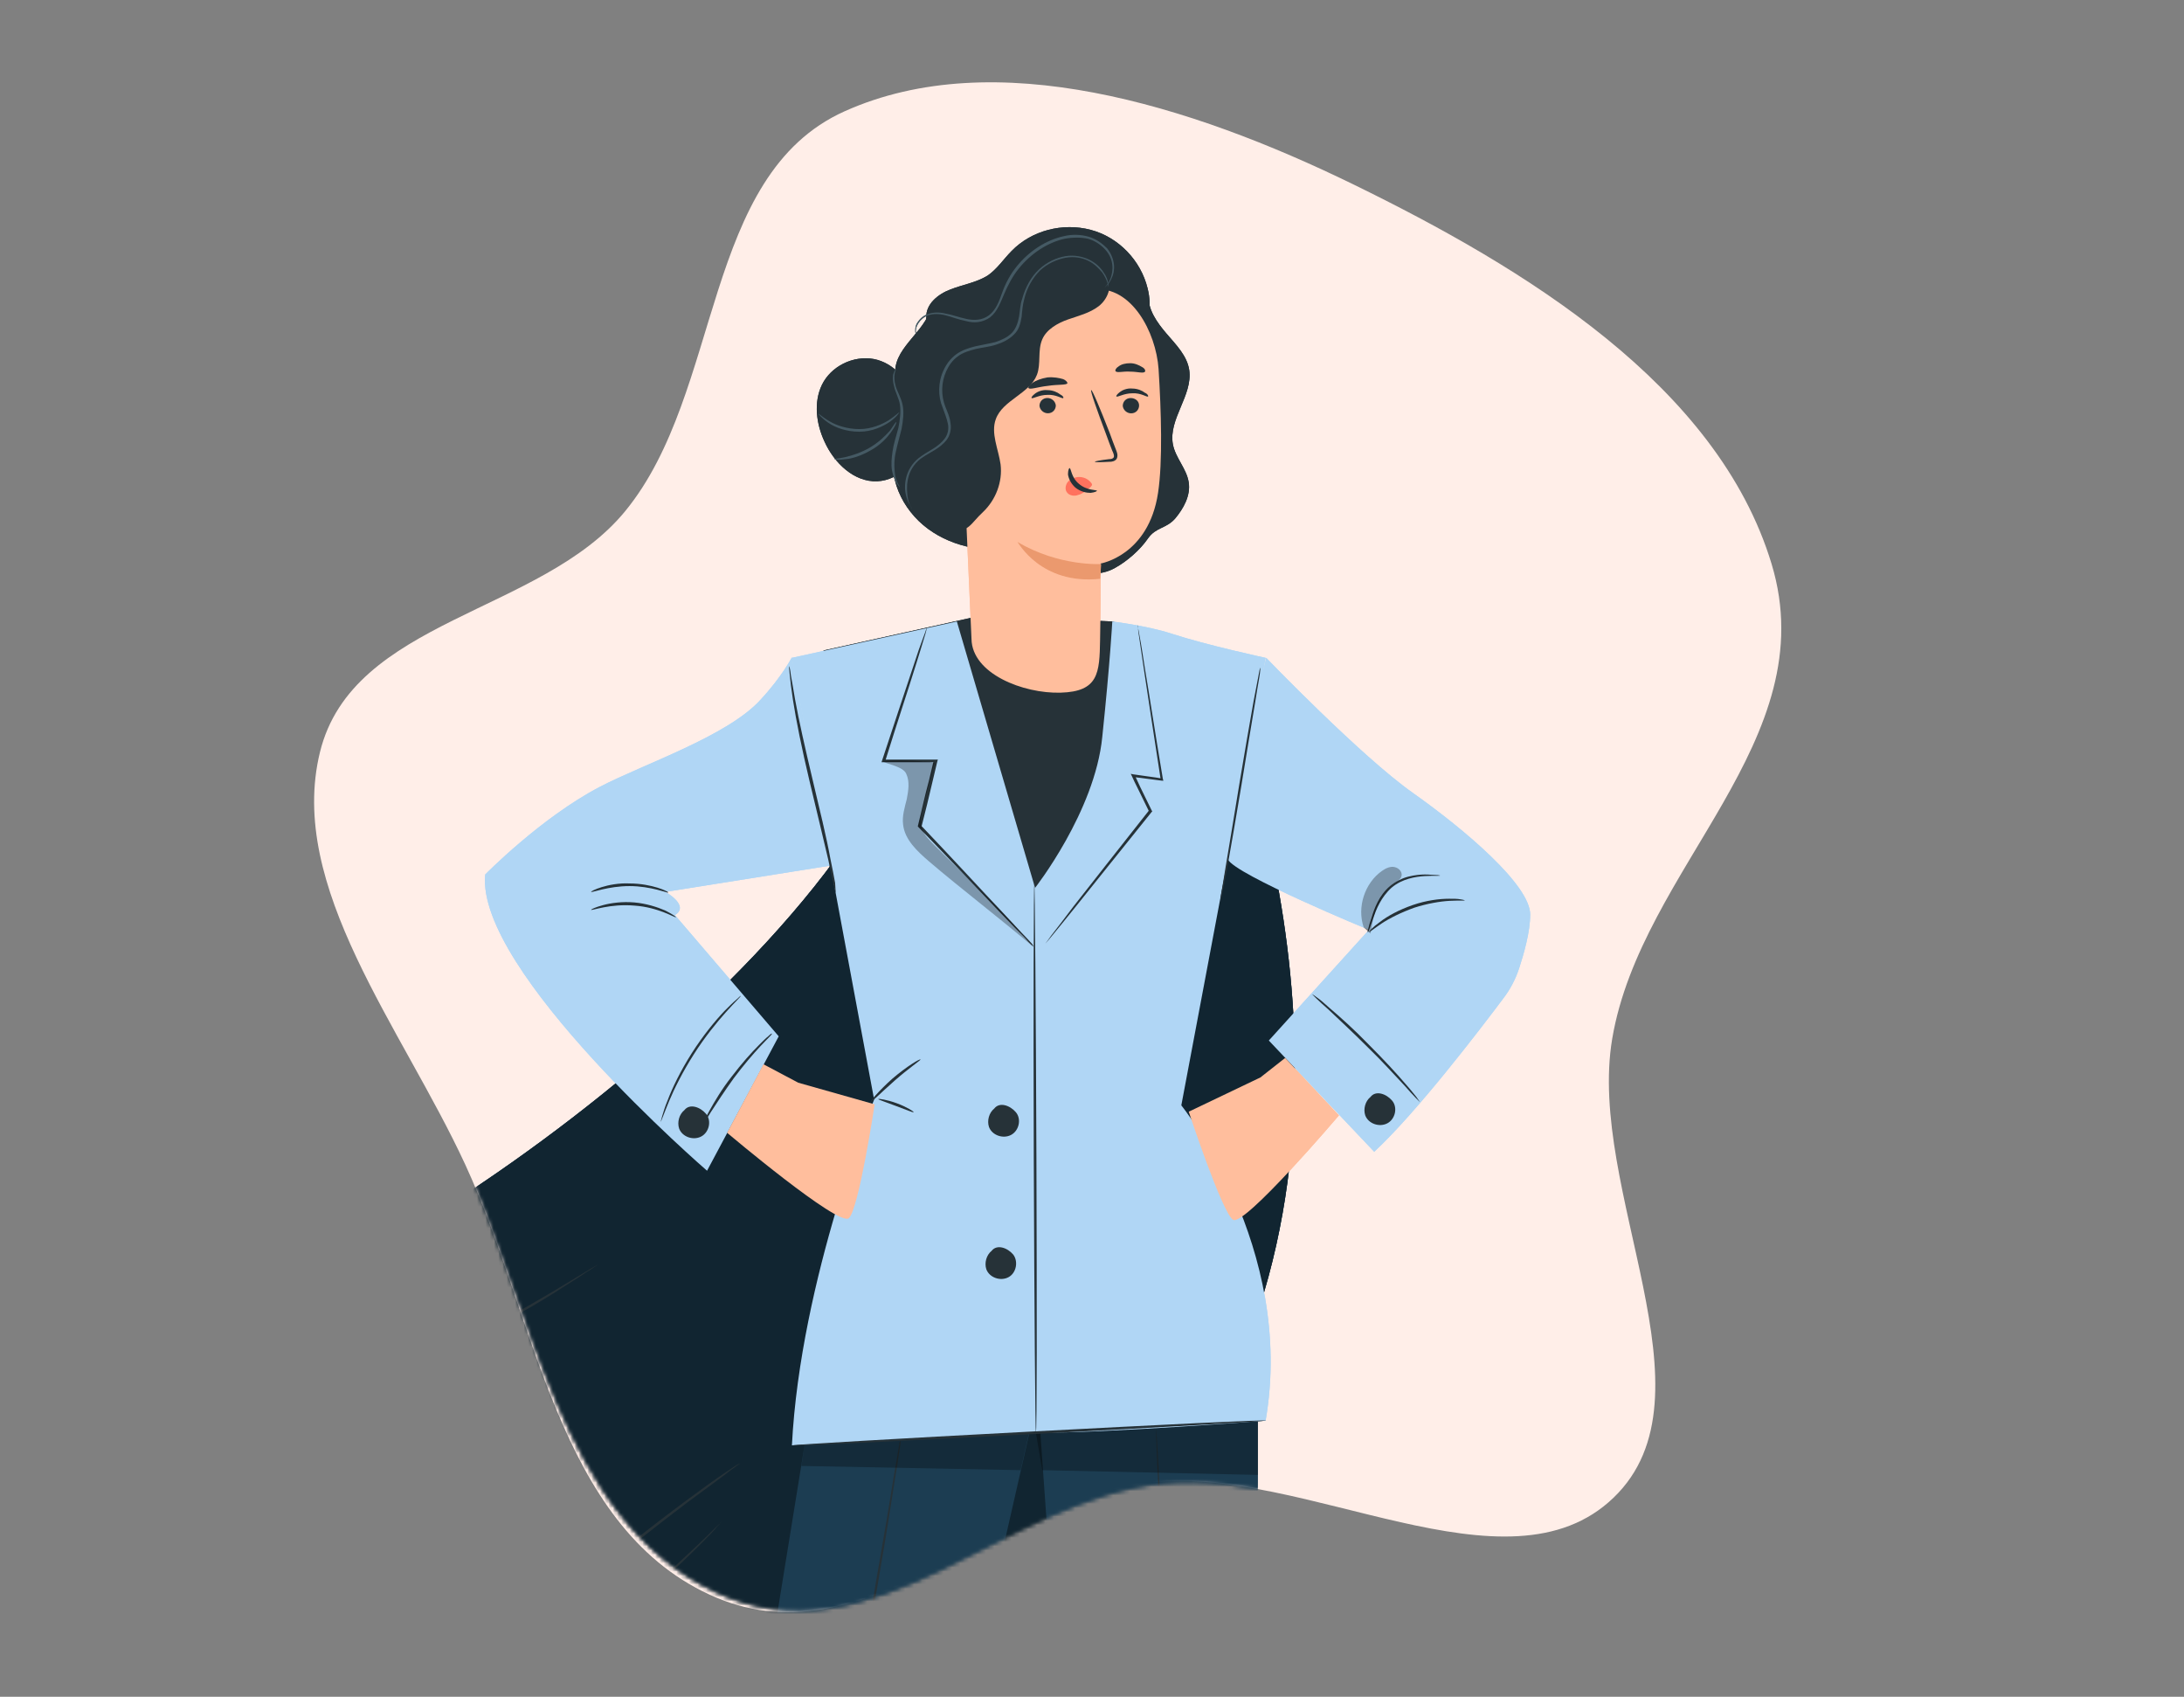 <?xml version="1.0" encoding="UTF-8"?> <svg xmlns="http://www.w3.org/2000/svg" width="515" height="400" viewBox="0 0 515 400" fill="none"><rect x="0" y="0" width="515" height="400" fill="#808080" stroke="none"/><path fill-rule="evenodd" clip-rule="evenodd" d="M147.444 120.477C170.535 92.281 165.456 41.34 199.183 26.226C234.563 10.37 280.598 24.657 319.202 43.505C359.435 63.147 404.997 90.818 417.749 132.935C430.374 174.631 387.018 204.399 380.171 244.866C374.137 280.528 405.52 328.966 380.506 353.048C355.406 377.214 307.912 345.554 271.542 349.451C234.371 353.435 203.547 392.699 167.262 375.9C131.367 359.283 126.301 310.423 109.705 274.529C94.779 242.245 67.659 209.111 75.446 177.323C83.138 145.924 127.595 144.716 147.444 120.477Z" fill="#FFEEE8"></path><mask id="mask0_452_14492" style="mask-type:alpha" maskUnits="userSpaceOnUse" x="70" y="12" width="354" height="368"><path fill-rule="evenodd" clip-rule="evenodd" d="M144.849 114.379C168.017 85.934 162.143 33.907 196.34 18.95C232.212 3.26 279.364 18.459 318.998 38.209C360.304 58.792 407.155 87.637 420.737 130.768C434.183 173.469 390.364 203.241 383.932 244.423C378.263 280.715 410.934 330.547 385.747 354.77C360.473 379.077 311.597 346.137 274.552 349.617C236.69 353.173 205.784 392.801 168.543 375.173C131.703 357.735 125.87 307.83 108.453 270.993C92.787 237.861 64.673 203.696 72.183 171.379C79.601 139.458 124.932 138.831 144.849 114.379Z" fill="#FFEEE8"></path></mask><g mask="url(#mask0_452_14492)"><path d="M284.533 152.595C284.533 152.595 323.924 237.094 294.35 315.753C264.651 394.536 155.672 507.367 143.494 513.331C143.494 513.331 171.453 469.342 120.381 469.715C69.309 470.088 43.711 457.661 38.119 439.767C32.651 421.874 62.971 364.091 35.012 350.174C7.177 336.256 -26.871 340.481 -49.611 321.22C-49.611 321.22 3.573 316.747 42.716 312.77C83.972 308.545 207.738 222.306 217.679 158.932" fill="#1C3D52"></path><g opacity="0.4"><path d="M284.533 152.595C284.533 152.595 323.924 237.094 294.35 315.753C264.651 394.536 155.672 507.367 143.494 513.331C143.494 513.331 171.453 469.342 120.381 469.715C69.309 470.088 43.711 457.661 38.119 439.767C32.651 421.874 62.971 364.091 35.012 350.174C7.177 336.256 -26.871 340.481 -49.611 321.22C-49.611 321.22 3.573 316.747 42.716 312.77C83.972 308.545 207.738 222.306 217.679 158.932" fill="black"></path></g><path d="M141.01 298.106C141.01 298.106 140.762 298.355 140.265 298.604C139.767 298.976 139.022 299.473 138.152 299.97C136.412 301.213 133.679 302.828 130.448 304.941C123.862 309.042 114.542 314.261 103.855 319.355C93.169 324.45 83.228 328.427 75.896 331.036C72.292 332.403 69.31 333.397 67.198 334.019C66.204 334.267 65.458 334.516 64.837 334.764C64.34 334.888 63.967 335.013 63.967 335.013C63.967 335.013 64.215 334.888 64.712 334.64C65.334 334.391 66.079 334.143 67.073 333.77C69.062 333.024 72.044 332.03 75.647 330.663C82.855 327.93 92.796 323.953 103.483 318.858C114.169 313.764 123.489 308.545 130.199 304.568C133.554 302.58 136.164 300.965 138.028 299.846C138.898 299.349 139.643 298.852 140.14 298.604C140.762 298.231 141.01 298.106 141.01 298.106Z" fill="#263238"></path><path d="M174.56 344.957C174.56 344.957 174.312 345.206 173.69 345.578C173.069 346.075 172.199 346.572 171.205 347.442C169.092 349.058 165.986 351.294 162.134 354.153C154.554 359.869 144.116 368.07 133.18 377.638C122.245 387.207 112.801 396.402 106.091 403.112C102.736 406.467 100.002 409.325 98.262 411.189C97.392 412.059 96.647 412.805 96.15 413.426C95.653 413.923 95.404 414.172 95.404 414.172C95.404 414.172 95.653 413.923 96.026 413.302C96.523 412.681 97.268 411.935 98.014 411.065C99.754 409.077 102.487 406.219 105.718 402.864C112.304 396.029 121.748 386.71 132.683 377.141C143.619 367.573 154.057 359.496 161.761 353.78C165.613 350.922 168.72 348.685 170.956 347.194C172.075 346.448 172.82 345.951 173.566 345.454C174.312 345.081 174.56 344.957 174.56 344.957Z" fill="#263238"></path><path d="M170.086 358.751C170.086 358.751 169.962 358.875 169.713 359.248C169.341 359.621 168.968 359.994 168.595 360.491C167.601 361.609 166.11 363.1 164.246 364.964C160.518 368.692 155.175 373.663 149.086 378.882C142.997 384.101 137.156 388.574 132.931 391.805C130.819 393.42 129.079 394.663 127.837 395.409C127.215 395.781 126.843 396.154 126.47 396.403C126.097 396.651 125.973 396.776 125.973 396.651C125.973 396.651 126.097 396.527 126.47 396.279C126.843 396.03 127.215 395.657 127.837 395.284C129.079 394.29 130.819 393.048 132.807 391.432C137.032 388.201 142.624 383.604 148.837 378.385C154.926 373.166 160.269 368.195 164.122 364.591C165.985 362.852 167.477 361.361 168.595 360.242C169.092 359.745 169.465 359.372 169.838 359.124C169.838 358.875 170.086 358.751 170.086 358.751Z" fill="#263238"></path><path d="M190.84 333.774L151.324 577.703L187.609 579.816L243.652 333.774H190.84Z" fill="#1C3D52"></path><path d="M244.271 323.089L262.538 579.817H296.586V308.053L244.271 323.089Z" fill="#1C3D52"></path><path d="M284.288 563.791C284.163 563.791 281.305 512.967 278.075 450.214C274.844 387.461 272.358 336.638 272.607 336.638C272.731 336.638 275.589 387.461 278.82 450.214C282.051 512.967 284.536 563.791 284.288 563.791Z" fill="#263238"></path><path d="M212.34 339.49C212.34 339.49 212.34 339.739 212.34 340.112C212.34 340.484 212.216 341.106 212.092 341.851C211.843 343.342 211.595 345.579 211.097 348.313C210.228 353.905 208.985 361.982 207.245 371.923C203.89 391.929 199.168 419.392 193.328 449.712C187.487 480.032 181.771 507.37 177.422 527.128C175.31 537.069 173.446 545.022 172.203 550.49C171.582 553.223 171.085 555.336 170.712 556.827C170.588 557.573 170.463 558.07 170.339 558.442C170.215 558.815 170.215 558.939 170.215 558.939C170.215 558.939 170.215 558.691 170.339 558.318C170.463 557.945 170.588 557.324 170.712 556.703C171.085 555.212 171.457 553.099 172.079 550.365C173.321 544.773 174.937 536.821 177.049 527.004C181.274 507.246 186.99 479.908 192.707 449.588C198.547 419.267 203.393 391.805 206.748 371.799C208.488 361.858 209.855 353.781 210.725 348.189C211.222 345.455 211.595 343.218 211.843 341.727C211.967 340.981 212.092 340.484 212.092 340.112C212.34 339.614 212.34 339.49 212.34 339.49Z" fill="#263238"></path><g opacity="0.3"><path d="M188.979 345.58L189.724 340.733L242.66 337.751L240.672 346.574L188.979 345.58Z" fill="black"></path></g><g opacity="0.3"><path d="M245.763 346.575L244.271 337.752L296.586 335.143V347.693L245.763 346.575Z" fill="black"></path></g><path d="M194.195 153.341L231.226 145.14L262.292 146.507L289.381 155.081L273.972 232.373L214.947 237.592L194.195 153.341Z" fill="#263238"></path><path d="M225.633 146.508L186.738 155.082L206.123 259.215C206.123 259.215 188.726 301.464 186.738 340.731L244.272 337.749C244.272 337.749 248.249 285.931 246.882 266.049C245.515 246.167 244.645 211.249 244.645 211.249L225.633 146.508Z" fill="#B0D6F5"></path><path d="M114.413 206.155C114.413 206.155 127.585 192.734 141.378 185.527C151.567 180.183 171.45 173.598 179.278 165.023C184.373 159.556 186.734 154.958 186.734 154.958L195.929 204.042L156.911 210.255C156.911 210.255 162.751 213.486 159.147 215.723L183.627 244.303L166.728 275.991C166.728 275.991 112.176 228.895 114.413 206.155Z" fill="#B0D6F5"></path><path d="M262.284 146.506C262.284 146.506 270.486 147.5 276.202 149.364C284.527 152.098 298.445 155.08 298.445 155.08L278.563 260.58C278.563 260.58 305.528 294.007 298.445 334.889C298.445 334.889 261.166 337.871 244.266 337.747L244.018 209.383C244.018 209.383 258.184 191.365 259.923 173.72C261.787 155.95 262.284 146.506 262.284 146.506Z" fill="#B0D6F5"></path><path d="M298.575 155.082C298.575 155.082 320.818 178.195 333.12 186.893C345.422 195.592 360.831 208.64 360.831 215.598C360.831 219.699 359.34 224.794 358.221 228.273C357.351 230.883 356.109 233.244 354.493 235.356C348.902 242.812 333.99 262.321 324.049 271.517L299.196 245.297L322.806 219.202C322.806 219.202 291.119 206.154 289.504 202.551C288.012 199.071 298.575 155.082 298.575 155.082Z" fill="#B0D6F5"></path><path d="M243.777 223.178C243.777 223.178 243.529 223.054 243.156 222.681C242.783 222.309 242.286 221.811 241.665 221.066C240.298 219.699 238.31 217.711 235.949 215.226C231.102 210.131 224.392 203.048 216.564 194.971L216.439 194.846V194.722C217.309 191.243 218.055 187.639 219.049 184.035C219.422 182.42 219.795 180.805 220.167 179.313L220.54 179.686C216.191 179.686 212.09 179.686 208.238 179.686H207.865L207.989 179.313C210.972 170.242 213.581 162.414 215.445 156.822C216.315 154.088 217.061 151.975 217.682 150.36C217.931 149.614 218.179 149.117 218.303 148.62C218.428 148.248 218.552 147.999 218.552 147.999C218.552 147.999 218.552 148.248 218.428 148.62C218.303 149.117 218.179 149.614 217.931 150.36C217.434 151.975 216.812 154.088 215.942 156.822C214.203 162.414 211.593 170.242 208.735 179.438L208.487 179.065C212.339 179.065 216.439 179.065 220.789 179.065H221.161L221.037 179.438C220.664 181.053 220.292 182.544 219.919 184.16C219.049 187.888 218.179 191.491 217.309 194.846L217.185 194.598C224.889 202.675 231.475 209.882 236.322 214.977C238.683 217.462 240.547 219.575 241.913 220.942C242.535 221.563 243.032 222.184 243.405 222.557C243.653 223.054 243.777 223.178 243.777 223.178Z" fill="#263238"></path><path d="M244.269 337.75C244.145 337.75 243.896 308.797 243.772 273.009C243.648 237.221 243.772 208.268 243.896 208.268C244.021 208.268 244.269 237.221 244.393 273.009C244.518 308.797 244.518 337.75 244.269 337.75Z" fill="#263238"></path><path d="M268.251 147.378C268.251 147.378 268.375 147.626 268.375 148.124C268.499 148.621 268.624 149.366 268.748 150.112C269.121 151.976 269.494 154.585 269.991 157.692C271.109 164.278 272.476 173.349 274.216 183.663L274.34 184.036H273.967C271.73 183.787 269.494 183.414 267.133 183.166L267.505 182.669C268.002 183.539 268.375 184.533 268.872 185.527C269.866 187.515 270.736 189.379 271.606 191.119L271.73 191.243L271.606 191.367C264.399 200.314 258.061 208.267 253.464 213.983C251.227 216.717 249.363 219.078 247.996 220.693C247.375 221.439 246.878 222.06 246.505 222.433C246.132 222.806 246.008 223.054 246.008 223.054C246.008 223.054 246.132 222.806 246.505 222.433C246.878 221.936 247.375 221.315 247.872 220.569C249.114 218.954 250.978 216.593 253.091 213.735C257.689 207.894 263.902 199.941 270.985 190.994V191.367C270.115 189.503 269.121 187.639 268.251 185.775C267.754 184.781 267.257 183.787 266.884 182.917L266.636 182.42L267.257 182.544C269.618 182.917 271.979 183.166 274.091 183.539L273.719 183.911C272.103 173.473 270.736 164.402 269.742 157.816C269.245 154.585 268.872 151.976 268.624 150.236C268.499 149.366 268.375 148.745 268.375 148.124C268.251 147.626 268.251 147.378 268.251 147.378Z" fill="#263238"></path><path d="M238.922 295.747C237.556 294.132 235.07 293.262 233.828 294.877C232.585 295.871 232.088 297.735 232.585 299.226C233.331 301.215 235.94 302.085 237.804 301.09C239.668 300.096 240.165 297.362 238.922 295.747Z" fill="#263238"></path><path d="M239.547 262.197C238.181 260.582 235.695 259.712 234.453 261.327C233.21 262.322 232.713 264.185 233.21 265.677C233.956 267.665 236.565 268.535 238.429 267.541C240.293 266.546 240.914 263.813 239.547 262.197Z" fill="#263238"></path><path d="M328.27 259.462C326.903 257.846 324.418 256.977 323.175 258.592C321.933 259.586 321.436 261.45 321.933 262.941C322.678 264.93 325.288 265.799 327.152 264.805C329.016 263.811 329.637 261.077 328.27 259.462Z" fill="#263238"></path><path d="M166.481 262.569C165.114 260.954 162.629 260.084 161.386 261.699C160.144 262.694 159.647 264.558 160.144 266.049C160.889 268.037 163.499 268.907 165.363 267.913C167.227 266.919 167.848 264.185 166.481 262.569Z" fill="#263238"></path><path d="M159.391 216.221C159.267 216.469 155.29 213.86 149.574 213.487C143.858 212.99 139.509 214.729 139.385 214.481C139.385 214.357 140.379 213.86 142.243 213.363C144.107 212.865 146.716 212.493 149.574 212.741C152.432 212.99 155.042 213.86 156.782 214.605C158.521 215.475 159.391 216.096 159.391 216.221Z" fill="#263238"></path><path d="M139.385 210.254C139.385 210.129 140.255 209.632 141.87 209.135C143.485 208.638 145.846 208.141 148.456 208.265C151.066 208.265 153.427 208.762 155.042 209.26C156.657 209.757 157.527 210.254 157.527 210.378C157.527 210.626 153.551 208.887 148.456 208.887C143.361 208.887 139.509 210.502 139.385 210.254Z" fill="#263238"></path><path d="M197.051 210.504C197.051 210.504 196.803 209.758 196.554 208.391C196.181 206.9 195.808 205.036 195.311 202.675C194.193 197.829 192.578 191.243 190.838 183.911C189.098 176.58 187.731 169.869 186.986 165.023C186.613 162.538 186.364 160.55 186.24 159.183C186.116 157.816 185.992 157.07 186.116 157.07C186.116 157.07 186.364 157.816 186.489 159.183C186.737 160.55 187.11 162.538 187.483 164.899C188.353 169.745 189.844 176.331 191.584 183.663C193.323 190.994 194.939 197.58 195.808 202.426C196.306 204.787 196.678 206.776 196.927 208.143C197.051 209.634 197.051 210.504 197.051 210.504Z" fill="#263238"></path><path d="M297.204 157.442C297.204 157.442 297.204 158.188 296.955 159.679C296.707 161.17 296.334 163.159 295.961 165.644C295.091 170.739 293.973 177.573 292.73 185.153C291.488 192.733 290.245 199.692 289.375 204.662C288.878 207.148 288.505 209.136 288.257 210.503C288.008 211.87 287.76 212.615 287.76 212.615C287.76 212.615 287.76 211.87 288.008 210.379C288.257 208.887 288.63 206.899 289.002 204.414C289.872 199.319 290.991 192.485 292.233 184.905C293.476 177.325 294.719 170.366 295.588 165.395C296.085 162.91 296.458 160.922 296.707 159.555C296.955 158.188 297.08 157.442 297.204 157.442Z" fill="#263238"></path><path d="M339.578 206.402C339.578 206.526 338.211 206.402 335.974 206.526C333.862 206.65 330.631 207.147 328.146 209.26C325.661 211.497 324.542 214.355 323.797 216.467C323.051 218.58 322.678 219.822 322.554 219.822C322.43 219.822 322.678 218.455 323.424 216.343C324.045 214.23 325.163 211.124 327.773 208.887C329.14 207.769 330.631 207.023 332.122 206.65C333.613 206.278 334.98 206.153 335.974 206.153C337.093 206.153 337.963 206.278 338.584 206.278C339.205 206.278 339.578 206.402 339.578 206.402Z" fill="#263238"></path><path d="M345.421 212.242C345.421 212.366 344.054 212.242 341.817 212.366C339.58 212.49 336.598 212.988 333.491 213.982C330.385 215.1 327.651 216.467 325.787 217.71C323.923 218.952 322.929 219.822 322.805 219.698C322.805 219.698 323.053 219.449 323.426 218.952C323.923 218.455 324.544 217.958 325.414 217.337C327.154 215.97 329.888 214.479 333.119 213.36C336.349 212.242 339.456 211.869 341.693 211.869C342.811 211.869 343.681 211.869 344.302 211.993C345.172 212.118 345.421 212.242 345.421 212.242Z" fill="#263238"></path><path d="M215.443 262.195C215.318 262.319 213.579 261.574 211.218 260.704C208.981 259.834 206.993 259.213 207.117 259.089C207.117 258.964 209.105 259.213 211.466 260.083C213.827 260.953 215.567 262.071 215.443 262.195Z" fill="#263238"></path><path d="M217.059 249.771C217.183 249.895 214.201 251.884 210.97 254.742C207.739 257.6 205.254 260.085 205.13 259.961C205.006 259.837 207.242 257.103 210.473 254.245C213.828 251.387 216.935 249.523 217.059 249.771Z" fill="#263238"></path><path d="M298.571 334.891C298.571 335.015 273.594 336.507 242.653 338.122C211.711 339.737 186.734 340.98 186.734 340.731C186.734 340.607 211.711 339.116 242.653 337.501C273.47 335.885 298.571 334.643 298.571 334.891Z" fill="#263238"></path><g opacity="0.3"><path d="M321.562 218.582C319.946 213.86 321.81 208.144 325.911 205.286C326.781 204.664 327.899 204.167 328.893 204.416C330.011 204.664 330.881 205.783 330.384 206.777C330.136 207.398 329.39 207.771 328.893 208.144C327.029 209.386 325.662 211.375 324.792 213.487C323.923 215.6 323.55 217.836 323.177 220.073" fill="black"></path></g><g opacity="0.3"><path d="M208.23 179.437C208.479 180.059 212.952 180.556 213.698 182.42C214.568 184.284 214.195 186.396 213.822 188.384C213.325 190.372 212.704 192.361 212.952 194.349C213.325 197.953 216.308 200.686 219.041 203.047C226.746 209.633 236.065 216.716 243.77 223.302C236.811 215.101 227.864 206.775 220.284 199.195C219.166 198.077 218.047 196.958 217.426 195.467C216.805 193.603 217.302 191.491 217.799 189.627C218.42 187.017 219.166 184.532 219.787 181.923C219.911 181.301 220.284 180.183 220.408 179.81C220.408 179.81 218.296 179.437 217.674 179.562C217.674 179.437 211.089 178.94 208.23 179.437Z" fill="black"></path></g><path d="M165.488 265.552C165.488 265.552 165.613 265.18 165.861 264.558C166.11 263.937 166.607 263.067 167.228 261.949C168.471 259.712 170.21 256.73 172.571 253.747C174.932 250.641 177.169 248.156 179.033 246.292C179.903 245.422 180.648 244.676 181.145 244.303C181.643 243.806 182.015 243.558 182.015 243.682C182.14 243.806 181.021 244.8 179.282 246.664C177.542 248.528 175.305 251.138 173.068 254.12C170.832 257.227 168.968 260.085 167.601 262.197C166.358 264.186 165.613 265.552 165.488 265.552Z" fill="#263238"></path><path d="M174.675 234.735C174.799 234.86 173.308 236.227 171.196 238.588C169.083 240.949 166.225 244.428 163.616 248.529C161.006 252.629 159.018 256.606 157.775 259.588C156.533 262.57 155.911 264.434 155.787 264.434C155.787 264.434 155.911 263.937 156.16 263.067C156.408 262.198 156.781 260.955 157.403 259.464C158.521 256.481 160.509 252.381 163.119 248.28C165.728 244.179 168.586 240.7 170.823 238.339C171.941 237.221 172.935 236.227 173.557 235.729C174.302 234.984 174.675 234.735 174.675 234.735Z" fill="#263238"></path><path d="M334.857 259.837C334.857 259.837 334.484 259.464 333.863 258.843C333.117 258.098 332.247 257.103 331.253 255.985C329.016 253.624 326.034 250.269 322.43 246.79C318.951 243.31 315.596 240.204 313.235 237.967C312.117 236.973 311.123 236.103 310.377 235.357C309.756 234.736 309.383 234.363 309.383 234.363C309.383 234.363 309.88 234.612 310.501 235.109C311.247 235.606 312.241 236.476 313.484 237.594C315.969 239.707 319.324 242.689 322.803 246.293C326.283 249.772 329.389 253.127 331.502 255.612C332.62 256.855 333.366 257.849 333.987 258.595C334.608 259.464 334.857 259.837 334.857 259.837Z" fill="#263238"></path><path d="M180.029 250.89L188.231 255.239L206.249 260.334C206.249 260.334 202.521 285.062 200.16 287.175C197.799 289.287 171.455 267.044 171.455 267.044L180.029 250.89Z" fill="#FFBE9D"></path><path d="M303.051 249.399L297.21 253.997L280.311 262.074C280.311 262.074 288.139 285.809 290.749 287.548C293.358 289.288 315.726 262.944 315.726 262.944L303.051 249.399Z" fill="#FFBE9D"></path><path d="M219.67 71.204C219.421 77.541 210.971 81.394 211.095 87.731C211.095 90.465 212.835 92.95 213.208 95.56C213.705 99.163 211.592 102.643 210.847 106.246C209.356 113.702 213.581 121.407 220.042 125.507C226.38 129.608 234.457 130.353 241.913 129.359" fill="#263238"></path><path d="M270.863 69.592C270.615 72.947 272.851 76.053 275.088 78.663C277.325 81.273 279.934 83.882 280.431 87.237C281.301 93.202 275.461 98.794 276.579 104.758C277.201 107.989 279.81 110.474 280.307 113.705C280.804 116.812 279.065 119.918 277.076 122.279C274.964 124.64 272.603 124.268 270.739 126.877C268.875 129.611 265.768 132.345 262.786 133.96C256.2 137.564 248.247 132.345 245.141 131.351" fill="#263238"></path><path d="M218.423 74.811C218.298 71.704 221.156 69.343 224.139 68.225C226.997 67.106 230.228 66.609 232.837 64.994C235.074 63.503 236.689 61.017 238.553 59.153C243.275 54.307 250.607 52.443 257.193 54.183C263.779 55.922 268.998 61.39 270.613 67.976C271.732 72.325 270.986 77.544 267.507 80.527C263.53 83.882 257.441 83.136 252.346 82.142C247.127 81.024 241.287 80.03 237.062 83.136C234.453 85 232.961 87.983 231.346 90.716C229.731 93.45 227.742 96.308 224.76 97.302C221.778 98.296 217.677 96.557 217.553 93.326" fill="#263238"></path><path d="M230.576 75.436C227.842 75.685 225.854 78.046 225.978 80.655L229.085 150.616C229.209 158.817 241.263 163.539 250.085 163.29C259.032 163.042 259.281 158.693 259.405 150.864C259.654 137.692 259.529 132.846 259.529 132.846C259.529 132.846 270.837 130.982 273.074 116.195C274.192 108.863 273.82 96.81 273.198 86.993C272.577 78.17 266.737 67.359 257.914 68.229L230.576 75.436Z" fill="#FFBE9D"></path><path d="M268.604 95.576C268.604 96.57 267.859 97.44 266.74 97.44C265.746 97.44 264.876 96.694 264.752 95.7C264.752 94.706 265.498 93.836 266.616 93.836C267.734 93.836 268.604 94.582 268.604 95.576Z" fill="#263238"></path><path d="M270.721 93.459C270.473 93.708 269.106 92.59 266.993 92.714C265.005 92.714 263.514 93.708 263.265 93.459C263.141 93.335 263.39 92.962 264.011 92.465C264.632 91.968 265.751 91.471 266.993 91.596C268.236 91.596 269.354 92.093 269.976 92.59C270.597 92.838 270.846 93.335 270.721 93.459Z" fill="#263238"></path><path d="M248.967 95.562C248.967 96.556 248.222 97.426 247.103 97.426C246.109 97.426 245.239 96.68 245.115 95.686C245.115 94.692 245.861 93.822 246.979 93.822C247.973 93.822 248.843 94.568 248.967 95.562Z" fill="#263238"></path><path d="M250.719 93.832C250.471 94.08 249.104 92.962 246.991 93.086C245.003 93.086 243.512 94.08 243.263 93.832C243.139 93.707 243.388 93.335 244.009 92.837C244.63 92.34 245.749 91.843 246.991 91.968C248.234 91.968 249.352 92.465 249.974 92.962C250.719 93.335 250.844 93.707 250.719 93.832Z" fill="#263238"></path><path d="M258.174 108.86C258.174 108.736 259.417 108.488 261.53 108.239C262.027 108.239 262.524 108.115 262.648 107.742C262.772 107.369 262.524 106.748 262.275 106.251C261.778 105.008 261.281 103.641 260.784 102.274C258.671 96.683 257.056 92.085 257.305 91.96C257.553 91.836 259.417 96.31 261.654 102.026C262.151 103.393 262.648 104.76 263.145 106.002C263.393 106.624 263.642 107.245 263.393 107.991C263.269 108.363 262.896 108.612 262.524 108.736C262.151 108.86 261.902 108.86 261.654 108.86C259.417 108.985 258.174 108.985 258.174 108.86Z" fill="#263238"></path><path d="M259.67 132.967C259.67 132.967 249.729 133.588 239.912 127.748C240.036 127.748 245.38 137.938 259.421 136.446L259.67 132.967Z" fill="#EB996E"></path><path d="M257.308 113.828C256.562 112.834 255.32 112.337 254.077 112.461C253.207 112.585 252.337 112.958 251.716 113.704C251.219 114.449 251.095 115.443 251.592 116.065C252.089 116.81 253.331 117.059 254.201 116.686C255.195 116.438 256.065 115.816 256.811 115.071C257.059 114.946 257.308 114.698 257.432 114.449C257.556 114.449 257.556 114.077 257.308 113.828Z" fill="#FF725E"></path><path d="M252.209 110.348C252.582 110.348 252.582 112.584 254.445 114.076C256.309 115.691 258.67 115.442 258.67 115.691C258.67 115.815 258.173 116.064 257.179 116.188C256.185 116.188 254.818 115.94 253.576 114.945C252.457 113.951 251.96 112.709 251.836 111.839C251.836 110.845 252.084 110.348 252.209 110.348Z" fill="#263238"></path><path d="M251.711 90.338C251.463 90.835 249.474 90.587 247.113 90.96C244.752 91.208 242.764 91.954 242.516 91.457C242.391 91.208 242.764 90.711 243.51 90.214C244.255 89.717 245.498 89.22 246.989 88.972C248.48 88.847 249.723 89.096 250.593 89.344C251.338 89.593 251.711 90.09 251.711 90.338Z" fill="#263238"></path><path d="M270 87.61C269.627 88.107 268.26 87.61 266.52 87.61C264.781 87.486 263.414 87.983 263.041 87.486C262.917 87.237 263.165 86.74 263.786 86.368C264.408 85.871 265.402 85.622 266.52 85.622C267.639 85.622 268.633 86.119 269.254 86.492C270 86.865 270.124 87.362 270 87.61Z" fill="#263238"></path><path d="M224.386 124.762C228.487 125.632 228.735 123.52 231.842 120.662C234.824 117.804 236.44 113.579 235.943 109.478C235.445 105.874 233.582 102.146 234.824 98.791C236.44 94.318 242.777 92.827 244.517 88.353C245.511 85.744 244.641 82.637 245.759 80.028C246.753 77.667 249.363 76.175 251.848 75.306C254.334 74.436 256.943 73.814 259.056 72.199C261.168 70.584 262.411 67.477 261.044 65.24C250.109 66.607 239.173 69.217 228.86 73.069C226.499 73.939 223.889 75.057 222.522 77.169C221.031 79.406 221.031 82.389 221.279 85.122C221.901 98.294 222.522 111.59 223.143 124.762" fill="#263238"></path><path d="M215.193 94.691C214.696 89.845 210.72 85.496 205.998 84.626C201.151 83.756 195.932 86.365 193.82 90.715C191.832 94.815 192.453 99.91 194.441 104.135C196.678 109.106 201.4 113.703 206.868 113.455C212.087 113.206 216.187 108.733 217.678 103.762C219.17 98.792 218.548 93.448 217.927 88.354" fill="#263238"></path><path d="M212.212 114.822C212.212 114.822 211.84 114.574 211.467 113.952C211.094 113.331 210.597 112.337 210.348 110.97C210.1 109.603 210.224 107.988 210.473 106.372C210.721 104.633 211.342 102.769 211.84 100.905C212.212 99.041 212.461 97.053 212.212 95.437C211.964 93.822 211.094 92.455 210.845 91.088C210.473 89.845 210.473 88.603 210.721 87.981C210.97 87.236 211.218 86.987 211.342 86.987C211.342 86.987 211.094 87.36 210.97 88.106C210.845 88.851 210.845 89.845 211.218 91.088C211.591 92.331 212.461 93.698 212.834 95.437C213.206 97.177 212.958 99.165 212.585 101.153C212.088 103.142 211.591 104.881 211.218 106.621C210.845 108.236 210.845 109.852 210.97 111.094C211.094 113.58 212.337 114.822 212.212 114.822Z" fill="#455A64"></path><path d="M212.096 97.177C212.096 97.177 211.474 98.295 209.859 99.413C208.243 100.532 205.634 101.775 202.652 101.775C199.545 101.775 196.935 100.78 195.32 99.662C193.705 98.544 192.959 97.549 192.959 97.549C193.083 97.425 193.829 98.295 195.569 99.289C197.184 100.283 199.793 101.153 202.652 101.153C205.51 101.153 207.995 100.035 209.61 99.041C211.101 98.047 211.971 97.177 212.096 97.177Z" fill="#455A64"></path><path d="M211.343 99.54C211.468 99.54 211.095 100.534 210.101 101.901C209.107 103.268 207.616 104.883 205.379 106.126C203.266 107.369 201.03 108.114 199.414 108.239C197.799 108.487 196.805 108.363 196.805 108.239C196.805 108.114 197.799 108.114 199.414 107.742C200.905 107.369 203.018 106.747 205.13 105.505C207.243 104.262 208.734 102.771 209.852 101.528C210.722 100.286 211.219 99.416 211.343 99.54Z" fill="#455A64"></path><path d="M215.065 119.792C215.065 119.792 214.94 119.792 214.94 119.668C214.816 119.544 214.692 119.295 214.568 119.047C214.195 118.55 213.822 117.68 213.573 116.437C213.325 115.319 213.325 113.703 213.822 112.088C214.319 110.472 215.437 108.733 217.301 107.49C219.041 106.248 221.278 105.378 222.769 103.389C223.514 102.395 223.763 101.153 223.514 99.91C223.266 98.668 222.769 97.425 222.272 96.058C221.153 93.448 221.153 90.093 222.52 87.235C223.142 85.868 224.136 84.501 225.503 83.507C226.87 82.513 228.485 82.016 229.976 81.643C231.592 81.271 233.207 81.022 234.698 80.649C236.189 80.152 237.556 79.531 238.55 78.537C239.544 77.543 240.042 76.052 240.29 74.685C240.539 73.318 240.539 71.827 241.036 70.46C241.781 67.726 243.148 65.241 245.012 63.501C246.876 61.761 249.113 60.767 251.225 60.394C253.338 60.022 255.45 60.519 256.941 61.264C258.432 62.01 259.551 63.128 260.172 64.122C260.918 65.116 261.166 65.986 261.291 66.608C261.415 67.229 261.415 67.602 261.415 67.602C261.291 67.602 261.291 66.235 259.924 64.246C259.178 63.377 258.184 62.258 256.693 61.513C255.202 60.767 253.338 60.394 251.225 60.767C249.237 61.14 247 62.134 245.261 63.749C243.521 65.489 242.154 67.85 241.533 70.46C241.16 71.827 241.036 73.194 240.911 74.685C240.663 76.176 240.29 77.791 239.047 78.91C237.929 80.028 236.438 80.773 234.822 81.271C233.331 81.768 231.716 81.892 230.1 82.265C228.609 82.638 226.994 83.135 225.875 84.004C224.633 84.874 223.763 86.117 223.142 87.484C221.899 90.218 221.899 93.2 222.893 95.809C223.39 97.052 224.012 98.419 224.136 99.786C224.384 101.153 224.012 102.644 223.266 103.638C221.651 105.75 219.29 106.62 217.674 107.739C215.934 108.857 214.816 110.472 214.319 112.088C213.822 113.703 213.822 115.195 213.946 116.313C214.07 118.798 215.065 119.792 215.065 119.792Z" fill="#455A64"></path><path d="M215.948 78.663C215.948 78.663 215.824 78.414 215.824 78.041C215.824 77.544 215.824 76.799 216.321 76.053C216.818 75.308 217.564 74.438 218.807 74.065C220.049 73.568 221.54 73.568 223.031 73.941C224.523 74.189 226.138 74.81 227.878 75.183C229.617 75.556 231.606 75.556 233.221 74.313C234.837 73.071 235.582 71.082 236.328 68.97C237.073 66.858 238.192 64.745 239.683 62.881C242.665 59.153 246.766 56.544 250.866 55.674C252.855 55.177 254.967 55.301 256.707 55.798C258.447 56.295 259.938 57.413 261.056 58.532C262.05 59.775 262.547 61.141 262.672 62.384C262.796 63.627 262.547 64.745 262.174 65.491C261.802 66.361 261.429 66.858 261.056 67.23C260.683 67.603 260.559 67.727 260.559 67.727C260.435 67.727 261.305 67.106 261.926 65.491C262.174 64.745 262.423 63.627 262.299 62.508C262.174 61.266 261.677 60.023 260.683 58.905C259.689 57.786 258.322 56.792 256.583 56.295C254.967 55.922 252.979 55.922 250.991 56.295C247.139 57.165 243.162 59.65 240.18 63.378C238.689 65.242 237.695 67.23 236.825 69.219C235.955 71.207 235.209 73.444 233.47 74.81C232.6 75.432 231.606 75.805 230.612 75.929C229.617 76.053 228.623 75.929 227.754 75.68C225.89 75.308 224.398 74.686 222.907 74.313C221.416 73.941 220.049 73.941 218.931 74.313C217.812 74.686 217.067 75.432 216.57 76.177C216.073 76.923 215.948 77.544 215.948 78.041C215.948 78.414 216.073 78.663 215.948 78.663Z" fill="#455A64"></path></g><mask id="mask1_452_14492" style="mask-type:alpha" maskUnits="userSpaceOnUse" x="70" y="12" width="354" height="368"><path fill-rule="evenodd" clip-rule="evenodd" d="M144.849 114.379C168.017 85.934 162.143 33.907 196.34 18.95C232.212 3.26 279.364 18.459 318.998 38.209C360.304 58.792 407.155 87.637 420.737 130.768C434.183 173.469 390.364 203.241 383.932 244.423C378.263 280.715 410.934 330.547 385.747 354.77C360.473 379.077 311.597 346.137 274.552 349.617C236.69 353.173 205.784 392.801 168.543 375.173C131.703 357.735 125.87 307.83 108.453 270.993C92.787 237.861 64.673 203.696 72.183 171.379C79.601 139.458 124.932 138.831 144.849 114.379Z" fill="#FFEEE8"></path></mask><g mask="url(#mask1_452_14492)"><path d="M284.533 152.595C284.533 152.595 323.924 237.094 294.35 315.753C264.651 394.536 155.672 507.367 143.494 513.331C143.494 513.331 171.453 469.342 120.381 469.715C69.309 470.088 43.711 457.661 38.119 439.767C32.651 421.874 62.971 364.091 35.012 350.174C7.177 336.256 -26.871 340.481 -49.611 321.22C-49.611 321.22 3.573 316.747 42.716 312.77C83.972 308.545 207.738 222.306 217.679 158.932" fill="#1C3D52"></path><g opacity="0.4"><path d="M284.533 152.595C284.533 152.595 323.924 237.094 294.35 315.753C264.651 394.536 155.672 507.367 143.494 513.331C143.494 513.331 171.453 469.342 120.381 469.715C69.309 470.088 43.711 457.661 38.119 439.767C32.651 421.874 62.971 364.091 35.012 350.174C7.177 336.256 -26.871 340.481 -49.611 321.22C-49.611 321.22 3.573 316.747 42.716 312.77C83.972 308.545 207.738 222.306 217.679 158.932" fill="black"></path></g><path d="M141.01 298.106C141.01 298.106 140.762 298.355 140.265 298.604C139.767 298.976 139.022 299.473 138.152 299.97C136.412 301.213 133.679 302.828 130.448 304.941C123.862 309.042 114.542 314.261 103.855 319.355C93.169 324.45 83.228 328.427 75.896 331.036C72.292 332.403 69.31 333.397 67.198 334.019C66.204 334.267 65.458 334.516 64.837 334.764C64.34 334.888 63.967 335.013 63.967 335.013C63.967 335.013 64.215 334.888 64.712 334.64C65.334 334.391 66.079 334.143 67.073 333.77C69.062 333.024 72.044 332.03 75.647 330.663C82.855 327.93 92.796 323.953 103.483 318.858C114.169 313.764 123.489 308.545 130.199 304.568C133.554 302.58 136.164 300.965 138.028 299.846C138.898 299.349 139.643 298.852 140.14 298.604C140.762 298.231 141.01 298.106 141.01 298.106Z" fill="#263238"></path><path d="M174.56 344.957C174.56 344.957 174.312 345.206 173.69 345.578C173.069 346.075 172.199 346.572 171.205 347.442C169.092 349.058 165.986 351.294 162.134 354.153C154.554 359.869 144.116 368.07 133.18 377.638C122.245 387.207 112.801 396.402 106.091 403.112C102.736 406.467 100.002 409.325 98.262 411.189C97.392 412.059 96.647 412.805 96.15 413.426C95.653 413.923 95.404 414.172 95.404 414.172C95.404 414.172 95.653 413.923 96.026 413.302C96.523 412.681 97.268 411.935 98.014 411.065C99.754 409.077 102.487 406.219 105.718 402.864C112.304 396.029 121.748 386.71 132.683 377.141C143.619 367.573 154.057 359.496 161.761 353.78C165.613 350.922 168.72 348.685 170.956 347.194C172.075 346.448 172.82 345.951 173.566 345.454C174.312 345.081 174.56 344.957 174.56 344.957Z" fill="#263238"></path><path d="M170.086 358.751C170.086 358.751 169.962 358.875 169.713 359.248C169.341 359.621 168.968 359.994 168.595 360.491C167.601 361.609 166.11 363.1 164.246 364.964C160.518 368.692 155.175 373.663 149.086 378.882C142.997 384.101 137.156 388.574 132.931 391.805C130.819 393.42 129.079 394.663 127.837 395.409C127.215 395.781 126.843 396.154 126.47 396.403C126.097 396.651 125.973 396.776 125.973 396.651C125.973 396.651 126.097 396.527 126.47 396.279C126.843 396.03 127.215 395.657 127.837 395.284C129.079 394.29 130.819 393.048 132.807 391.432C137.032 388.201 142.624 383.604 148.837 378.385C154.926 373.166 160.269 368.195 164.122 364.591C165.985 362.852 167.477 361.361 168.595 360.242C169.092 359.745 169.465 359.372 169.838 359.124C169.838 358.875 170.086 358.751 170.086 358.751Z" fill="#263238"></path><path d="M190.84 333.774L151.324 577.703L187.609 579.816L243.652 333.774H190.84Z" fill="#1C3D52"></path><path d="M244.271 323.089L262.538 579.817H296.586V308.053L244.271 323.089Z" fill="#1C3D52"></path><path d="M284.288 563.791C284.163 563.791 281.305 512.967 278.075 450.214C274.844 387.461 272.358 336.638 272.607 336.638C272.731 336.638 275.589 387.461 278.82 450.214C282.051 512.967 284.536 563.791 284.288 563.791Z" fill="#263238"></path><path d="M212.34 339.49C212.34 339.49 212.34 339.739 212.34 340.112C212.34 340.484 212.216 341.106 212.092 341.851C211.843 343.342 211.595 345.579 211.097 348.313C210.228 353.905 208.985 361.982 207.245 371.923C203.89 391.929 199.168 419.392 193.328 449.712C187.487 480.032 181.771 507.37 177.422 527.128C175.31 537.069 173.446 545.022 172.203 550.49C171.582 553.223 171.085 555.336 170.712 556.827C170.588 557.573 170.463 558.07 170.339 558.442C170.215 558.815 170.215 558.939 170.215 558.939C170.215 558.939 170.215 558.691 170.339 558.318C170.463 557.945 170.588 557.324 170.712 556.703C171.085 555.212 171.457 553.099 172.079 550.365C173.321 544.773 174.937 536.821 177.049 527.004C181.274 507.246 186.99 479.908 192.707 449.588C198.547 419.267 203.393 391.805 206.748 371.799C208.488 361.858 209.855 353.781 210.725 348.189C211.222 345.455 211.595 343.218 211.843 341.727C211.967 340.981 212.092 340.484 212.092 340.112C212.34 339.614 212.34 339.49 212.34 339.49Z" fill="#263238"></path><g opacity="0.3"><path d="M188.979 345.58L189.724 340.733L242.66 337.751L240.672 346.574L188.979 345.58Z" fill="black"></path></g><g opacity="0.3"><path d="M245.763 346.575L244.271 337.752L296.586 335.143V347.693L245.763 346.575Z" fill="black"></path></g><path d="M194.195 153.341L231.226 145.14L262.292 146.507L289.381 155.081L273.972 232.373L214.947 237.592L194.195 153.341Z" fill="#263238"></path><path d="M225.633 146.508L186.738 155.082L206.123 259.215C206.123 259.215 188.726 301.464 186.738 340.731L244.272 337.749C244.272 337.749 248.249 285.931 246.882 266.049C245.515 246.167 244.645 211.249 244.645 211.249L225.633 146.508Z" fill="#B0D6F5"></path><path d="M114.413 206.155C114.413 206.155 127.585 192.734 141.378 185.527C151.567 180.183 171.45 173.598 179.278 165.023C184.373 159.556 186.734 154.958 186.734 154.958L195.929 204.042L156.911 210.255C156.911 210.255 162.751 213.486 159.147 215.723L183.627 244.303L166.728 275.991C166.728 275.991 112.176 228.895 114.413 206.155Z" fill="#B0D6F5"></path><path d="M262.284 146.506C262.284 146.506 270.486 147.5 276.202 149.364C284.527 152.098 298.445 155.08 298.445 155.08L278.563 260.58C278.563 260.58 305.528 294.007 298.445 334.889C298.445 334.889 261.166 337.871 244.266 337.747L244.018 209.383C244.018 209.383 258.184 191.365 259.923 173.72C261.787 155.95 262.284 146.506 262.284 146.506Z" fill="#B0D6F5"></path><path d="M298.575 155.082C298.575 155.082 320.818 178.195 333.12 186.893C345.422 195.592 360.831 208.64 360.831 215.598C360.831 219.699 359.34 224.794 358.221 228.273C357.351 230.883 356.109 233.244 354.493 235.356C348.902 242.812 333.99 262.321 324.049 271.517L299.196 245.297L322.806 219.202C322.806 219.202 291.119 206.154 289.504 202.551C288.012 199.071 298.575 155.082 298.575 155.082Z" fill="#B0D6F5"></path><path d="M243.777 223.178C243.777 223.178 243.529 223.054 243.156 222.681C242.783 222.309 242.286 221.811 241.665 221.066C240.298 219.699 238.31 217.711 235.949 215.226C231.102 210.131 224.392 203.048 216.564 194.971L216.439 194.846V194.722C217.309 191.243 218.055 187.639 219.049 184.035C219.422 182.42 219.795 180.805 220.167 179.313L220.54 179.686C216.191 179.686 212.09 179.686 208.238 179.686H207.865L207.989 179.313C210.972 170.242 213.581 162.414 215.445 156.822C216.315 154.088 217.061 151.975 217.682 150.36C217.931 149.614 218.179 149.117 218.303 148.62C218.428 148.248 218.552 147.999 218.552 147.999C218.552 147.999 218.552 148.248 218.428 148.62C218.303 149.117 218.179 149.614 217.931 150.36C217.434 151.975 216.812 154.088 215.942 156.822C214.203 162.414 211.593 170.242 208.735 179.438L208.487 179.065C212.339 179.065 216.439 179.065 220.789 179.065H221.161L221.037 179.438C220.664 181.053 220.292 182.544 219.919 184.16C219.049 187.888 218.179 191.491 217.309 194.846L217.185 194.598C224.889 202.675 231.475 209.882 236.322 214.977C238.683 217.462 240.547 219.575 241.913 220.942C242.535 221.563 243.032 222.184 243.405 222.557C243.653 223.054 243.777 223.178 243.777 223.178Z" fill="#263238"></path><path d="M244.269 337.75C244.145 337.75 243.896 308.797 243.772 273.009C243.648 237.221 243.772 208.268 243.896 208.268C244.021 208.268 244.269 237.221 244.393 273.009C244.518 308.797 244.518 337.75 244.269 337.75Z" fill="#263238"></path><path d="M268.251 147.378C268.251 147.378 268.375 147.626 268.375 148.124C268.499 148.621 268.624 149.366 268.748 150.112C269.121 151.976 269.494 154.585 269.991 157.692C271.109 164.278 272.476 173.349 274.216 183.663L274.34 184.036H273.967C271.73 183.787 269.494 183.414 267.133 183.166L267.505 182.669C268.002 183.539 268.375 184.533 268.872 185.527C269.866 187.515 270.736 189.379 271.606 191.119L271.73 191.243L271.606 191.367C264.399 200.314 258.061 208.267 253.464 213.983C251.227 216.717 249.363 219.078 247.996 220.693C247.375 221.439 246.878 222.06 246.505 222.433C246.132 222.806 246.008 223.054 246.008 223.054C246.008 223.054 246.132 222.806 246.505 222.433C246.878 221.936 247.375 221.315 247.872 220.569C249.114 218.954 250.978 216.593 253.091 213.735C257.689 207.894 263.902 199.941 270.985 190.994V191.367C270.115 189.503 269.121 187.639 268.251 185.775C267.754 184.781 267.257 183.787 266.884 182.917L266.636 182.42L267.257 182.544C269.618 182.917 271.979 183.166 274.091 183.539L273.719 183.911C272.103 173.473 270.736 164.402 269.742 157.816C269.245 154.585 268.872 151.976 268.624 150.236C268.499 149.366 268.375 148.745 268.375 148.124C268.251 147.626 268.251 147.378 268.251 147.378Z" fill="#263238"></path><path d="M238.922 295.747C237.556 294.132 235.07 293.262 233.828 294.877C232.585 295.871 232.088 297.735 232.585 299.226C233.331 301.215 235.94 302.085 237.804 301.09C239.668 300.096 240.165 297.362 238.922 295.747Z" fill="#263238"></path><path d="M239.547 262.197C238.181 260.582 235.695 259.712 234.453 261.327C233.21 262.322 232.713 264.185 233.21 265.677C233.956 267.665 236.565 268.535 238.429 267.541C240.293 266.546 240.914 263.813 239.547 262.197Z" fill="#263238"></path><path d="M328.27 259.462C326.903 257.846 324.418 256.977 323.175 258.592C321.933 259.586 321.436 261.45 321.933 262.941C322.678 264.93 325.288 265.799 327.152 264.805C329.016 263.811 329.637 261.077 328.27 259.462Z" fill="#263238"></path><path d="M166.481 262.569C165.114 260.954 162.629 260.084 161.386 261.699C160.144 262.694 159.647 264.558 160.144 266.049C160.889 268.037 163.499 268.907 165.363 267.913C167.227 266.919 167.848 264.185 166.481 262.569Z" fill="#263238"></path><path d="M159.391 216.221C159.267 216.469 155.29 213.86 149.574 213.487C143.858 212.99 139.509 214.729 139.385 214.481C139.385 214.357 140.379 213.86 142.243 213.363C144.107 212.865 146.716 212.493 149.574 212.741C152.432 212.99 155.042 213.86 156.782 214.605C158.521 215.475 159.391 216.096 159.391 216.221Z" fill="#263238"></path><path d="M139.385 210.254C139.385 210.129 140.255 209.632 141.87 209.135C143.485 208.638 145.846 208.141 148.456 208.265C151.066 208.265 153.427 208.762 155.042 209.26C156.657 209.757 157.527 210.254 157.527 210.378C157.527 210.626 153.551 208.887 148.456 208.887C143.361 208.887 139.509 210.502 139.385 210.254Z" fill="#263238"></path><path d="M197.051 210.504C197.051 210.504 196.803 209.758 196.554 208.391C196.181 206.9 195.808 205.036 195.311 202.675C194.193 197.829 192.578 191.243 190.838 183.911C189.098 176.58 187.731 169.869 186.986 165.023C186.613 162.538 186.364 160.55 186.24 159.183C186.116 157.816 185.992 157.07 186.116 157.07C186.116 157.07 186.364 157.816 186.489 159.183C186.737 160.55 187.11 162.538 187.483 164.899C188.353 169.745 189.844 176.331 191.584 183.663C193.323 190.994 194.939 197.58 195.808 202.426C196.306 204.787 196.678 206.776 196.927 208.143C197.051 209.634 197.051 210.504 197.051 210.504Z" fill="#263238"></path><path d="M297.204 157.442C297.204 157.442 297.204 158.188 296.955 159.679C296.707 161.17 296.334 163.159 295.961 165.644C295.091 170.739 293.973 177.573 292.73 185.153C291.488 192.733 290.245 199.692 289.375 204.662C288.878 207.148 288.505 209.136 288.257 210.503C288.008 211.87 287.76 212.615 287.76 212.615C287.76 212.615 287.76 211.87 288.008 210.379C288.257 208.887 288.63 206.899 289.002 204.414C289.872 199.319 290.991 192.485 292.233 184.905C293.476 177.325 294.719 170.366 295.588 165.395C296.085 162.91 296.458 160.922 296.707 159.555C296.955 158.188 297.08 157.442 297.204 157.442Z" fill="#263238"></path><path d="M339.578 206.402C339.578 206.526 338.211 206.402 335.974 206.526C333.862 206.65 330.631 207.147 328.146 209.26C325.661 211.497 324.542 214.355 323.797 216.467C323.051 218.58 322.678 219.822 322.554 219.822C322.43 219.822 322.678 218.455 323.424 216.343C324.045 214.23 325.163 211.124 327.773 208.887C329.14 207.769 330.631 207.023 332.122 206.65C333.613 206.278 334.98 206.153 335.974 206.153C337.093 206.153 337.963 206.278 338.584 206.278C339.205 206.278 339.578 206.402 339.578 206.402Z" fill="#263238"></path><path d="M345.421 212.242C345.421 212.366 344.054 212.242 341.817 212.366C339.58 212.49 336.598 212.988 333.491 213.982C330.385 215.1 327.651 216.467 325.787 217.71C323.923 218.952 322.929 219.822 322.805 219.698C322.805 219.698 323.053 219.449 323.426 218.952C323.923 218.455 324.544 217.958 325.414 217.337C327.154 215.97 329.888 214.479 333.119 213.36C336.349 212.242 339.456 211.869 341.693 211.869C342.811 211.869 343.681 211.869 344.302 211.993C345.172 212.118 345.421 212.242 345.421 212.242Z" fill="#263238"></path><path d="M215.443 262.195C215.318 262.319 213.579 261.574 211.218 260.704C208.981 259.834 206.993 259.213 207.117 259.089C207.117 258.964 209.105 259.213 211.466 260.083C213.827 260.953 215.567 262.071 215.443 262.195Z" fill="#263238"></path><path d="M217.059 249.771C217.183 249.895 214.201 251.884 210.97 254.742C207.739 257.6 205.254 260.085 205.13 259.961C205.006 259.837 207.242 257.103 210.473 254.245C213.828 251.387 216.935 249.523 217.059 249.771Z" fill="#263238"></path><path d="M298.571 334.891C298.571 335.015 273.594 336.507 242.653 338.122C211.711 339.737 186.734 340.98 186.734 340.731C186.734 340.607 211.711 339.116 242.653 337.501C273.47 335.885 298.571 334.643 298.571 334.891Z" fill="#263238"></path><g opacity="0.3"><path d="M321.562 218.582C319.946 213.86 321.81 208.144 325.911 205.286C326.781 204.664 327.899 204.167 328.893 204.416C330.011 204.664 330.881 205.783 330.384 206.777C330.136 207.398 329.39 207.771 328.893 208.144C327.029 209.386 325.662 211.375 324.792 213.487C323.923 215.6 323.55 217.836 323.177 220.073" fill="black"></path></g><g opacity="0.3"><path d="M208.23 179.437C208.479 180.059 212.952 180.556 213.698 182.42C214.568 184.284 214.195 186.396 213.822 188.384C213.325 190.372 212.704 192.361 212.952 194.349C213.325 197.953 216.308 200.686 219.041 203.047C226.746 209.633 236.065 216.716 243.77 223.302C236.811 215.101 227.864 206.775 220.284 199.195C219.166 198.077 218.047 196.958 217.426 195.467C216.805 193.603 217.302 191.491 217.799 189.627C218.42 187.017 219.166 184.532 219.787 181.923C219.911 181.301 220.284 180.183 220.408 179.81C220.408 179.81 218.296 179.437 217.674 179.562C217.674 179.437 211.089 178.94 208.23 179.437Z" fill="black"></path></g><path d="M165.488 265.552C165.488 265.552 165.613 265.18 165.861 264.558C166.11 263.937 166.607 263.067 167.228 261.949C168.471 259.712 170.21 256.73 172.571 253.747C174.932 250.641 177.169 248.156 179.033 246.292C179.903 245.422 180.648 244.676 181.145 244.303C181.643 243.806 182.015 243.558 182.015 243.682C182.14 243.806 181.021 244.8 179.282 246.664C177.542 248.528 175.305 251.138 173.068 254.12C170.832 257.227 168.968 260.085 167.601 262.197C166.358 264.186 165.613 265.552 165.488 265.552Z" fill="#263238"></path><path d="M174.675 234.735C174.799 234.86 173.308 236.227 171.196 238.588C169.083 240.949 166.225 244.428 163.616 248.529C161.006 252.629 159.018 256.606 157.775 259.588C156.533 262.57 155.911 264.434 155.787 264.434C155.787 264.434 155.911 263.937 156.16 263.067C156.408 262.198 156.781 260.955 157.403 259.464C158.521 256.481 160.509 252.381 163.119 248.28C165.728 244.179 168.586 240.7 170.823 238.339C171.941 237.221 172.935 236.227 173.557 235.729C174.302 234.984 174.675 234.735 174.675 234.735Z" fill="#263238"></path><path d="M334.857 259.837C334.857 259.837 334.484 259.464 333.863 258.843C333.117 258.098 332.247 257.103 331.253 255.985C329.016 253.624 326.034 250.269 322.43 246.79C318.951 243.31 315.596 240.204 313.235 237.967C312.117 236.973 311.123 236.103 310.377 235.357C309.756 234.736 309.383 234.363 309.383 234.363C309.383 234.363 309.88 234.612 310.501 235.109C311.247 235.606 312.241 236.476 313.484 237.594C315.969 239.707 319.324 242.689 322.803 246.293C326.283 249.772 329.389 253.127 331.502 255.612C332.62 256.855 333.366 257.849 333.987 258.595C334.608 259.464 334.857 259.837 334.857 259.837Z" fill="#263238"></path><path d="M180.029 250.89L188.231 255.239L206.249 260.334C206.249 260.334 202.521 285.062 200.16 287.175C197.799 289.287 171.455 267.044 171.455 267.044L180.029 250.89Z" fill="#FFBE9D"></path><path d="M303.051 249.399L297.21 253.997L280.311 262.074C280.311 262.074 288.139 285.809 290.749 287.548C293.358 289.288 315.726 262.944 315.726 262.944L303.051 249.399Z" fill="#FFBE9D"></path><path d="M219.67 71.204C219.421 77.541 210.971 81.394 211.095 87.731C211.095 90.465 212.835 92.95 213.208 95.56C213.705 99.163 211.592 102.643 210.847 106.246C209.356 113.702 213.581 121.407 220.042 125.507C226.38 129.608 234.457 130.353 241.913 129.359" fill="#263238"></path><path d="M270.863 69.592C270.615 72.947 272.851 76.053 275.088 78.663C277.325 81.273 279.934 83.882 280.431 87.237C281.301 93.202 275.461 98.794 276.579 104.758C277.201 107.989 279.81 110.474 280.307 113.705C280.804 116.812 279.065 119.918 277.076 122.279C274.964 124.64 272.603 124.268 270.739 126.877C268.875 129.611 265.768 132.345 262.786 133.96C256.2 137.564 248.247 132.345 245.141 131.351" fill="#263238"></path><path d="M218.423 74.811C218.298 71.704 221.156 69.343 224.139 68.225C226.997 67.106 230.228 66.609 232.837 64.994C235.074 63.503 236.689 61.017 238.553 59.153C243.275 54.307 250.607 52.443 257.193 54.183C263.779 55.922 268.998 61.39 270.613 67.976C271.732 72.325 270.986 77.544 267.507 80.527C263.53 83.882 257.441 83.136 252.346 82.142C247.127 81.024 241.287 80.03 237.062 83.136C234.453 85 232.961 87.983 231.346 90.716C229.731 93.45 227.742 96.308 224.76 97.302C221.778 98.296 217.677 96.557 217.553 93.326" fill="#263238"></path><path d="M230.576 75.436C227.842 75.685 225.854 78.046 225.978 80.655L229.085 150.616C229.209 158.817 241.263 163.539 250.085 163.29C259.032 163.042 259.281 158.693 259.405 150.864C259.654 137.692 259.529 132.846 259.529 132.846C259.529 132.846 270.837 130.982 273.074 116.195C274.192 108.863 273.82 96.81 273.198 86.993C272.577 78.17 266.737 67.359 257.914 68.229L230.576 75.436Z" fill="#FFBE9D"></path><path d="M268.604 95.576C268.604 96.57 267.859 97.44 266.74 97.44C265.746 97.44 264.876 96.694 264.752 95.7C264.752 94.706 265.498 93.836 266.616 93.836C267.734 93.836 268.604 94.582 268.604 95.576Z" fill="#263238"></path><path d="M270.721 93.459C270.473 93.708 269.106 92.59 266.993 92.714C265.005 92.714 263.514 93.708 263.265 93.459C263.141 93.335 263.39 92.962 264.011 92.465C264.632 91.968 265.751 91.471 266.993 91.596C268.236 91.596 269.354 92.093 269.976 92.59C270.597 92.838 270.846 93.335 270.721 93.459Z" fill="#263238"></path><path d="M248.967 95.562C248.967 96.556 248.222 97.426 247.103 97.426C246.109 97.426 245.239 96.68 245.115 95.686C245.115 94.692 245.861 93.822 246.979 93.822C247.973 93.822 248.843 94.568 248.967 95.562Z" fill="#263238"></path><path d="M250.719 93.832C250.471 94.08 249.104 92.962 246.991 93.086C245.003 93.086 243.512 94.08 243.263 93.832C243.139 93.707 243.388 93.335 244.009 92.837C244.63 92.34 245.749 91.843 246.991 91.968C248.234 91.968 249.352 92.465 249.974 92.962C250.719 93.335 250.844 93.707 250.719 93.832Z" fill="#263238"></path><path d="M258.174 108.86C258.174 108.736 259.417 108.488 261.53 108.239C262.027 108.239 262.524 108.115 262.648 107.742C262.772 107.369 262.524 106.748 262.275 106.251C261.778 105.008 261.281 103.641 260.784 102.274C258.671 96.683 257.056 92.085 257.305 91.96C257.553 91.836 259.417 96.31 261.654 102.026C262.151 103.393 262.648 104.76 263.145 106.002C263.393 106.624 263.642 107.245 263.393 107.991C263.269 108.363 262.896 108.612 262.524 108.736C262.151 108.86 261.902 108.86 261.654 108.86C259.417 108.985 258.174 108.985 258.174 108.86Z" fill="#263238"></path><path d="M259.67 132.967C259.67 132.967 249.729 133.588 239.912 127.748C240.036 127.748 245.38 137.938 259.421 136.446L259.67 132.967Z" fill="#EB996E"></path><path d="M257.308 113.828C256.562 112.834 255.32 112.337 254.077 112.461C253.207 112.585 252.337 112.958 251.716 113.704C251.219 114.449 251.095 115.443 251.592 116.065C252.089 116.81 253.331 117.059 254.201 116.686C255.195 116.438 256.065 115.816 256.811 115.071C257.059 114.946 257.308 114.698 257.432 114.449C257.556 114.449 257.556 114.077 257.308 113.828Z" fill="#FF725E"></path><path d="M252.209 110.348C252.582 110.348 252.582 112.584 254.445 114.076C256.309 115.691 258.67 115.442 258.67 115.691C258.67 115.815 258.173 116.064 257.179 116.188C256.185 116.188 254.818 115.94 253.576 114.945C252.457 113.951 251.96 112.709 251.836 111.839C251.836 110.845 252.084 110.348 252.209 110.348Z" fill="#263238"></path><path d="M251.711 90.338C251.463 90.835 249.474 90.587 247.113 90.96C244.752 91.208 242.764 91.954 242.516 91.457C242.391 91.208 242.764 90.711 243.51 90.214C244.255 89.717 245.498 89.22 246.989 88.972C248.48 88.847 249.723 89.096 250.593 89.344C251.338 89.593 251.711 90.09 251.711 90.338Z" fill="#263238"></path><path d="M270 87.61C269.627 88.107 268.26 87.61 266.52 87.61C264.781 87.486 263.414 87.983 263.041 87.486C262.917 87.237 263.165 86.74 263.786 86.368C264.408 85.871 265.402 85.622 266.52 85.622C267.639 85.622 268.633 86.119 269.254 86.492C270 86.865 270.124 87.362 270 87.61Z" fill="#263238"></path><path d="M224.386 124.762C228.487 125.632 228.735 123.52 231.842 120.662C234.824 117.804 236.44 113.579 235.943 109.478C235.445 105.874 233.582 102.146 234.824 98.791C236.44 94.318 242.777 92.827 244.517 88.353C245.511 85.744 244.641 82.637 245.759 80.028C246.753 77.667 249.363 76.175 251.848 75.306C254.334 74.436 256.943 73.814 259.056 72.199C261.168 70.584 262.411 67.477 261.044 65.24C250.109 66.607 239.173 69.217 228.86 73.069C226.499 73.939 223.889 75.057 222.522 77.169C221.031 79.406 221.031 82.389 221.279 85.122C221.901 98.294 222.522 111.59 223.143 124.762" fill="#263238"></path><path d="M215.193 94.691C214.696 89.845 210.72 85.496 205.998 84.626C201.151 83.756 195.932 86.365 193.82 90.715C191.832 94.815 192.453 99.91 194.441 104.135C196.678 109.106 201.4 113.703 206.868 113.455C212.087 113.206 216.187 108.733 217.678 103.762C219.17 98.792 218.548 93.448 217.927 88.354" fill="#263238"></path><path d="M212.212 114.822C212.212 114.822 211.84 114.574 211.467 113.952C211.094 113.331 210.597 112.337 210.348 110.97C210.1 109.603 210.224 107.988 210.473 106.372C210.721 104.633 211.342 102.769 211.84 100.905C212.212 99.041 212.461 97.053 212.212 95.437C211.964 93.822 211.094 92.455 210.845 91.088C210.473 89.845 210.473 88.603 210.721 87.981C210.97 87.236 211.218 86.987 211.342 86.987C211.342 86.987 211.094 87.36 210.97 88.106C210.845 88.851 210.845 89.845 211.218 91.088C211.591 92.331 212.461 93.698 212.834 95.437C213.206 97.177 212.958 99.165 212.585 101.153C212.088 103.142 211.591 104.881 211.218 106.621C210.845 108.236 210.845 109.852 210.97 111.094C211.094 113.58 212.337 114.822 212.212 114.822Z" fill="#455A64"></path><path d="M212.096 97.177C212.096 97.177 211.474 98.295 209.859 99.413C208.243 100.532 205.634 101.775 202.652 101.775C199.545 101.775 196.935 100.78 195.32 99.662C193.705 98.544 192.959 97.549 192.959 97.549C193.083 97.425 193.829 98.295 195.569 99.289C197.184 100.283 199.793 101.153 202.652 101.153C205.51 101.153 207.995 100.035 209.61 99.041C211.101 98.047 211.971 97.177 212.096 97.177Z" fill="#455A64"></path><path d="M211.343 99.54C211.468 99.54 211.095 100.534 210.101 101.901C209.107 103.268 207.616 104.883 205.379 106.126C203.266 107.369 201.03 108.114 199.414 108.239C197.799 108.487 196.805 108.363 196.805 108.239C196.805 108.114 197.799 108.114 199.414 107.742C200.905 107.369 203.018 106.747 205.13 105.505C207.243 104.262 208.734 102.771 209.852 101.528C210.722 100.286 211.219 99.416 211.343 99.54Z" fill="#455A64"></path><path d="M215.065 119.792C215.065 119.792 214.94 119.792 214.94 119.668C214.816 119.544 214.692 119.295 214.568 119.047C214.195 118.55 213.822 117.68 213.573 116.437C213.325 115.319 213.325 113.703 213.822 112.088C214.319 110.472 215.437 108.733 217.301 107.49C219.041 106.248 221.278 105.378 222.769 103.389C223.514 102.395 223.763 101.153 223.514 99.91C223.266 98.668 222.769 97.425 222.272 96.058C221.153 93.448 221.153 90.093 222.52 87.235C223.142 85.868 224.136 84.501 225.503 83.507C226.87 82.513 228.485 82.016 229.976 81.643C231.592 81.271 233.207 81.022 234.698 80.649C236.189 80.152 237.556 79.531 238.55 78.537C239.544 77.543 240.042 76.052 240.29 74.685C240.539 73.318 240.539 71.827 241.036 70.46C241.781 67.726 243.148 65.241 245.012 63.501C246.876 61.761 249.113 60.767 251.225 60.394C253.338 60.022 255.45 60.519 256.941 61.264C258.432 62.01 259.551 63.128 260.172 64.122C260.918 65.116 261.166 65.986 261.291 66.608C261.415 67.229 261.415 67.602 261.415 67.602C261.291 67.602 261.291 66.235 259.924 64.246C259.178 63.377 258.184 62.258 256.693 61.513C255.202 60.767 253.338 60.394 251.225 60.767C249.237 61.14 247 62.134 245.261 63.749C243.521 65.489 242.154 67.85 241.533 70.46C241.16 71.827 241.036 73.194 240.911 74.685C240.663 76.176 240.29 77.791 239.047 78.91C237.929 80.028 236.438 80.773 234.822 81.271C233.331 81.768 231.716 81.892 230.1 82.265C228.609 82.638 226.994 83.135 225.875 84.004C224.633 84.874 223.763 86.117 223.142 87.484C221.899 90.218 221.899 93.2 222.893 95.809C223.39 97.052 224.012 98.419 224.136 99.786C224.384 101.153 224.012 102.644 223.266 103.638C221.651 105.75 219.29 106.62 217.674 107.739C215.934 108.857 214.816 110.472 214.319 112.088C213.822 113.703 213.822 115.195 213.946 116.313C214.07 118.798 215.065 119.792 215.065 119.792Z" fill="#455A64"></path><path d="M215.948 78.663C215.948 78.663 215.824 78.414 215.824 78.041C215.824 77.544 215.824 76.799 216.321 76.053C216.818 75.308 217.564 74.438 218.807 74.065C220.049 73.568 221.54 73.568 223.031 73.941C224.523 74.189 226.138 74.81 227.878 75.183C229.617 75.556 231.606 75.556 233.221 74.313C234.837 73.071 235.582 71.082 236.328 68.97C237.073 66.858 238.192 64.745 239.683 62.881C242.665 59.153 246.766 56.544 250.866 55.674C252.855 55.177 254.967 55.301 256.707 55.798C258.447 56.295 259.938 57.413 261.056 58.532C262.05 59.775 262.547 61.141 262.672 62.384C262.796 63.627 262.547 64.745 262.174 65.491C261.802 66.361 261.429 66.858 261.056 67.23C260.683 67.603 260.559 67.727 260.559 67.727C260.435 67.727 261.305 67.106 261.926 65.491C262.174 64.745 262.423 63.627 262.299 62.508C262.174 61.266 261.677 60.023 260.683 58.905C259.689 57.786 258.322 56.792 256.583 56.295C254.967 55.922 252.979 55.922 250.991 56.295C247.139 57.165 243.162 59.65 240.18 63.378C238.689 65.242 237.695 67.23 236.825 69.219C235.955 71.207 235.209 73.444 233.47 74.81C232.6 75.432 231.606 75.805 230.612 75.929C229.617 76.053 228.623 75.929 227.754 75.68C225.89 75.308 224.398 74.686 222.907 74.313C221.416 73.941 220.049 73.941 218.931 74.313C217.812 74.686 217.067 75.432 216.57 76.177C216.073 76.923 215.948 77.544 215.948 78.041C215.948 78.414 216.073 78.663 215.948 78.663Z" fill="#455A64"></path></g></svg> 